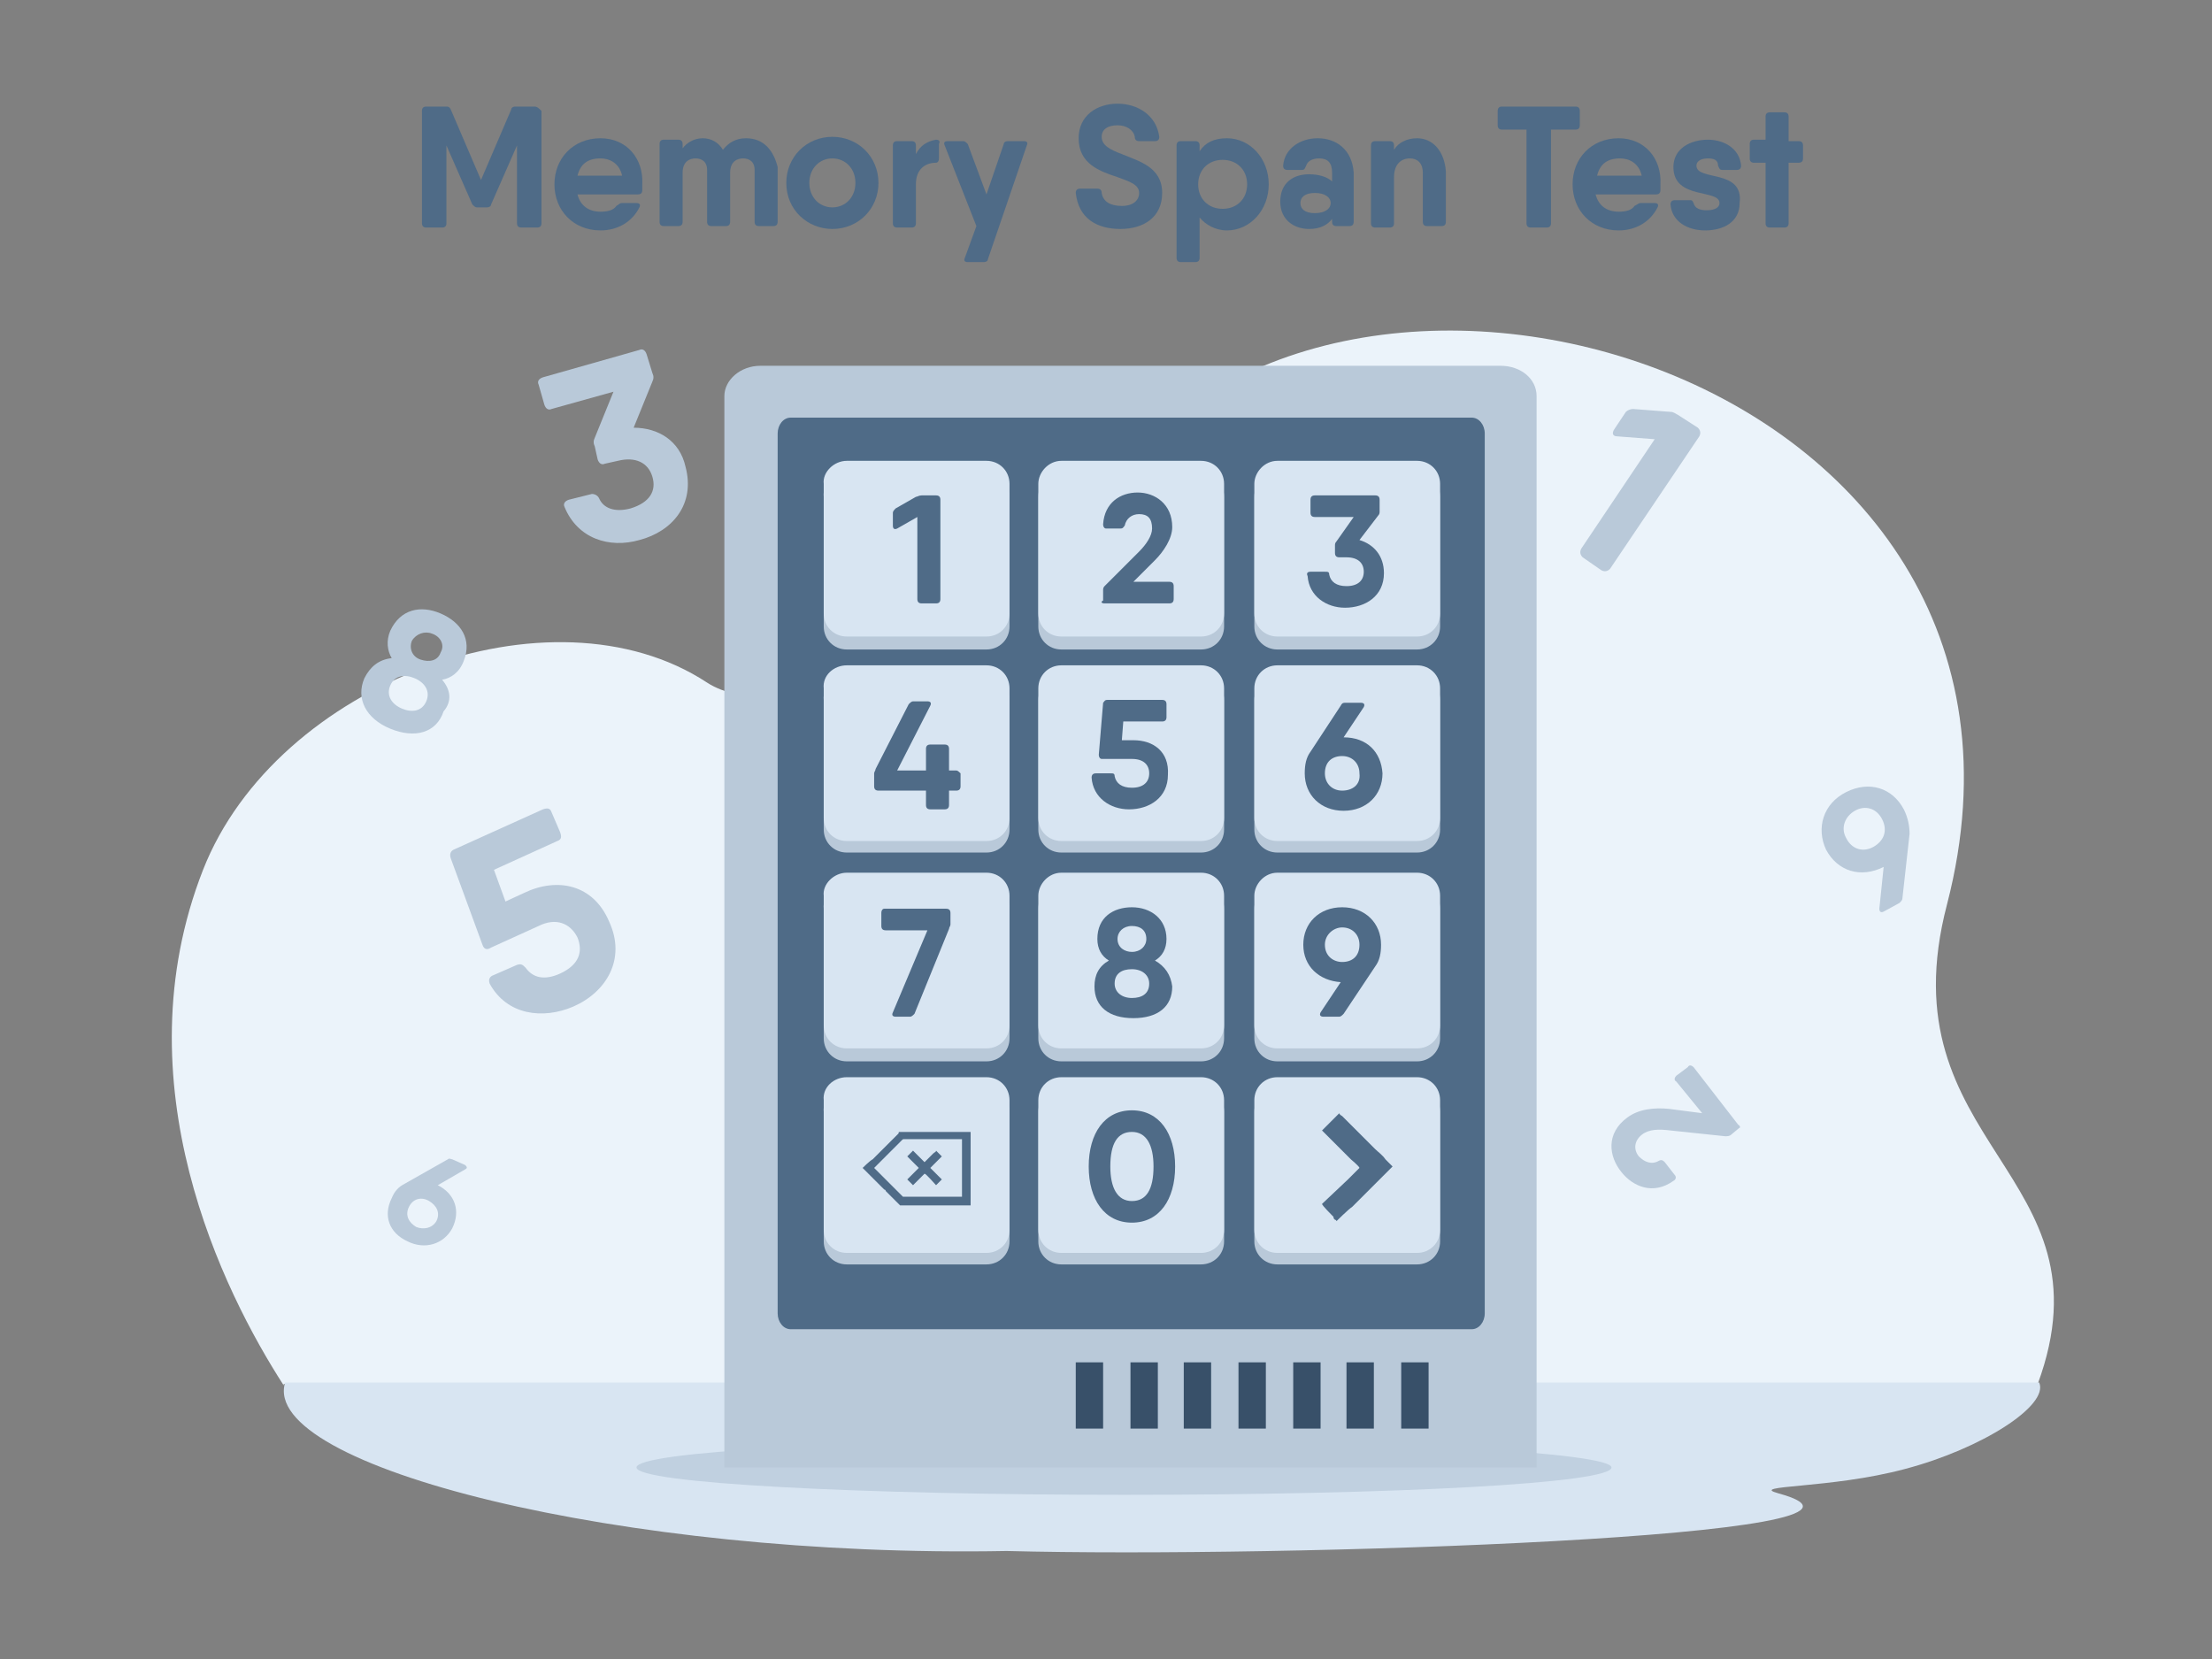 <?xml version="1.0" encoding="utf-8"?><!--Generator: Adobe Illustrator 22.1.0, SVG Export Plug-In . SVG Version: 6.00 Build 0)--><svg version="1.1" xmlns="http://www.w3.org/2000/svg" xmlns:xlink="http://www.w3.org/1999/xlink" x="0px" y="0px" viewBox="0 0 153.6 115.2" style="enable-background:new 0 0 153.6 115.2" xml:space="preserve"><rect x="0" y="0" width="153.6" height="115.2" fill="#808080" stroke="none"/><style type="text/css">.st0{fill-rule:evenodd;clip-rule:evenodd;fill:#EBF3FA;}
	.st1{fill-rule:evenodd;clip-rule:evenodd;fill:#D8E5F2;}
	.st2{fill-rule:evenodd;clip-rule:evenodd;fill:#312A52;}
	.st3{fill-rule:evenodd;clip-rule:evenodd;fill:#C0D0E0;}
	.st4{fill-rule:evenodd;clip-rule:evenodd;fill:#B9C9D9;}
	.st5{fill-rule:evenodd;clip-rule:evenodd;fill:#385069;}
	.st6{fill-rule:evenodd;clip-rule:evenodd;fill:#4F6B87;}
	.st7{fill-rule:evenodd;clip-rule:evenodd;fill:#4F6B87;stroke:#4F6B87;stroke-width:0.72;stroke-miterlimit:22.926;}
	.st8{fill-rule:evenodd;clip-rule:evenodd;fill:#EFA000;stroke:#4F6B87;stroke-width:0.72;stroke-miterlimit:22.926;}
	.st9{fill-rule:evenodd;clip-rule:evenodd;fill:#5ABDBD;stroke:#4F6B87;stroke-width:0.72;stroke-miterlimit:22.926;}
	.st10{fill-rule:evenodd;clip-rule:evenodd;fill:#466EB6;stroke:#4F6B87;stroke-width:0.72;stroke-miterlimit:22.926;}
	.st11{fill-rule:evenodd;clip-rule:evenodd;fill:#C0669A;stroke:#4F6B87;stroke-width:0.72;stroke-miterlimit:22.926;}
	.st12{fill-rule:evenodd;clip-rule:evenodd;fill:#8799AD;}
	.st13{fill-rule:evenodd;clip-rule:evenodd;fill:#1D2C2C;}
	.st14{fill-rule:evenodd;clip-rule:evenodd;fill:#363432;}
	.st15{fill-rule:evenodd;clip-rule:evenodd;fill:#FEFEFE;}
	.st16{fill-rule:evenodd;clip-rule:evenodd;fill:#B2AFAF;}
	.st17{fill-rule:evenodd;clip-rule:evenodd;fill:#B2AFAF;stroke:#FFFFFF;stroke-width:0.216;stroke-miterlimit:22.926;}
	.st18{fill-rule:evenodd;clip-rule:evenodd;fill:#FFFFFF;}
	.st19{fill-rule:evenodd;clip-rule:evenodd;fill:#EFA000;}
	.st20{fill-rule:evenodd;clip-rule:evenodd;fill:#CC8508;}
	.st21{fill-rule:evenodd;clip-rule:evenodd;fill:#C0669A;}
	.st22{fill-rule:evenodd;clip-rule:evenodd;fill:#2C2B30;}
	.st23{fill-rule:evenodd;clip-rule:evenodd;fill:#B2B1B9;}
	.st24{fill-rule:evenodd;clip-rule:evenodd;fill:#CCCCCC;}
	.st25{fill-rule:evenodd;clip-rule:evenodd;fill:#385069;stroke:#385069;stroke-width:0.216;stroke-miterlimit:22.926;}
	.st26{fill-rule:evenodd;clip-rule:evenodd;fill:#ECF7FB;}
	.st27{fill-rule:evenodd;clip-rule:evenodd;fill:#F2F9FE;}
	
		.st28{fill-rule:evenodd;clip-rule:evenodd;fill:none;stroke:#8799AD;stroke-width:1.599;stroke-linecap:round;stroke-miterlimit:10;}
	.st29{fill-rule:evenodd;clip-rule:evenodd;fill:#828683;}
	.st30{fill-rule:evenodd;clip-rule:evenodd;fill:#CBBF18;}
	.st31{fill-rule:evenodd;clip-rule:evenodd;fill:#5ABDBD;}
	.st32{fill-rule:evenodd;clip-rule:evenodd;fill:#08AFA7;}
	.st33{fill-rule:evenodd;clip-rule:evenodd;fill:#FACB1D;}
	.st34{fill-rule:evenodd;clip-rule:evenodd;fill:#D37EAF;}
	.st35{fill-rule:evenodd;clip-rule:evenodd;fill:#FFFAFC;}
	.st36{opacity:0.4;fill-rule:evenodd;clip-rule:evenodd;fill:#003F63;}
	.st37{opacity:0.7;fill-rule:evenodd;clip-rule:evenodd;fill:#EFA000;}
	.st38{opacity:0.8;fill-rule:evenodd;clip-rule:evenodd;fill:#CBF3EE;}
	.st39{fill-rule:evenodd;clip-rule:evenodd;fill:#FFB500;}
	.st40{fill-rule:evenodd;clip-rule:evenodd;fill:#009E8C;}
	.st41{opacity:0.5;fill-rule:evenodd;clip-rule:evenodd;fill:#D37EAF;}
	.st42{opacity:0.9;fill-rule:evenodd;clip-rule:evenodd;fill:#F0A3D0;}
	.st43{opacity:0.5;fill-rule:evenodd;clip-rule:evenodd;fill:#C0669A;}
	.st44{opacity:0.5;fill-rule:evenodd;clip-rule:evenodd;fill:#FF5C03;}
	.st45{fill-rule:evenodd;clip-rule:evenodd;fill:#FFF3D8;}
	.st46{fill-rule:evenodd;clip-rule:evenodd;fill:#FF5C03;}
	.st47{opacity:0.7;fill-rule:evenodd;clip-rule:evenodd;fill:#FFB500;}
	.st48{fill-rule:evenodd;clip-rule:evenodd;fill:#03B3A2;}
	.st49{fill-rule:evenodd;clip-rule:evenodd;fill:#440F00;}
	.st50{opacity:0.4;fill-rule:evenodd;clip-rule:evenodd;fill:#19A58E;}
	.st51{fill-rule:evenodd;clip-rule:evenodd;fill:#CAF0EC;}
	.st52{opacity:0.3;fill-rule:evenodd;clip-rule:evenodd;fill:#440F00;}
	.st53{fill-rule:evenodd;clip-rule:evenodd;fill:#EEFFFE;}
	.st54{opacity:0.4;fill-rule:evenodd;clip-rule:evenodd;fill:#5ABDBD;}
	.st55{opacity:0.6;fill-rule:evenodd;clip-rule:evenodd;fill:#FDDEE5;}
	.st56{opacity:0.6;fill-rule:evenodd;clip-rule:evenodd;fill:#5ABDBD;}
	.st57{fill-rule:evenodd;clip-rule:evenodd;fill:#98782B;}
	.st58{fill-rule:evenodd;clip-rule:evenodd;fill:#433929;}
	.st59{fill-rule:evenodd;clip-rule:evenodd;fill:#FACD3E;}
	.st60{fill-rule:evenodd;clip-rule:evenodd;fill:#C8A12F;}
	.st61{fill-rule:evenodd;clip-rule:evenodd;fill:#4F3D29;}
	.st62{fill-rule:evenodd;clip-rule:evenodd;fill:#D1A830;}
	.st63{fill-rule:evenodd;clip-rule:evenodd;fill:#885F28;}
	.st64{fill-rule:evenodd;clip-rule:evenodd;fill:#F19833;}
	.st65{fill-rule:evenodd;clip-rule:evenodd;fill:#FDFDFD;}
	.st66{fill-rule:evenodd;clip-rule:evenodd;fill:#1F6969;}</style><g id="_x31_"><path class="st0" d="M19.7,96.2c-4.2-6.5-11.4-21-5.6-35.8c5.1-13,24.2-20.1,35-13c4.6,3,19.3,0.1,27.2-12.5
		c15.3-24.4,68.6-9.6,58.9,27.9c-4.4,16.8,11.7,18.6,6.3,33.3H19.7z"/><path class="st1" d="M19.8,96c-1.8,5.8,23.4,12.2,50.1,11.7c19,0.5,64.6-1,53.6-4c-2.2-0.6,3.6-0.3,8.8-1.7c5.3-1.4,10-4.4,9.3-6
		H19.8z"/><path class="st2" d="M80.4,73.8c0.7-0.7,1.9-0.8,2.6-0.2c0.8,0.6,0.9,1.7,0.2,2.4c-0.7,0.7-1.9,0.8-2.6,0.2
		C79.8,75.6,79.7,74.5,80.4,73.8L80.4,73.8z M79.4,73.1c-1.1,1.2-1,2.9,0.3,3.9c1.3,1,3.3,0.9,4.4-0.3c1.1-1.2,1-2.9-0.3-3.9
		C82.6,71.8,80.6,71.9,79.4,73.1z"/><path class="st3" d="M78.1,103.8c18.9,0,33.8-0.8,33.8-1.9c0-1-15-1.9-33.8-1.9c-18.9,0-33.9,0.8-33.9,1.9
		C44.2,103,59.7,103.8,78.1,103.8z"/><path class="st4" d="M50.3,101.9h56.4V27.5c0-1.2-1.1-2.1-2.5-2.1H52.8c-1.4,0-2.5,1-2.5,2.1V101.9z"/><rect x="97.3" y="94.6" class="st5" width="1.9" height="4.6"/><rect x="93.5" y="94.6" class="st5" width="1.9" height="4.6"/><rect x="89.8" y="94.6" class="st5" width="1.9" height="4.6"/><rect x="86" y="94.6" class="st5" width="1.9" height="4.6"/><rect x="82.2" y="94.6" class="st5" width="1.9" height="4.6"/><rect x="78.5" y="94.6" class="st5" width="1.9" height="4.6"/><rect x="74.7" y="94.6" class="st5" width="1.9" height="4.6"/><path class="st6" d="M54.9,92.3h47.3c0.5,0,0.9-0.5,0.9-1.1V30.1c0-0.6-0.4-1.1-0.9-1.1H54.9c-0.5,0-0.9,0.5-0.9,1.1v61.1
		C54,91.8,54.4,92.3,54.9,92.3z"/><path class="st6" d="M37.1,7.4h-0.5h-0.8c-0.2,0-0.3,0.1-0.3,0.2l-2.1,4.9l-2.1-4.9c-0.1-0.2-0.2-0.2-0.3-0.2h-0.3h-1.1
		c-0.2,0-0.3,0.1-0.3,0.3v7.8c0,0.2,0.1,0.3,0.3,0.3h1.1c0.2,0,0.3-0.1,0.3-0.3v-5.4l1.8,4.1c0.1,0.1,0.2,0.2,0.3,0.2h0.7
		c0.2,0,0.3-0.1,0.3-0.2l1.8-4.1v5.4c0,0.2,0.1,0.3,0.3,0.3h1.1c0.2,0,0.3-0.1,0.3-0.3V7.7C37.4,7.5,37.3,7.4,37.1,7.4z"/><path class="st6" d="M41.7,9.6c-1.9,0-3.2,1.4-3.2,3.2c0,1.8,1.3,3.2,3.2,3.2c1.2,0,2.2-0.6,2.7-1.6c0.1-0.2,0-0.3-0.2-0.3l-1,0
		c-0.2,0-0.2,0.1-0.4,0.2c-0.2,0.3-0.6,0.4-1.1,0.4c-0.8,0-1.4-0.4-1.6-1.2h3h1.2c0.2,0,0.3-0.1,0.3-0.3c0-0.1,0-0.2,0-0.4
		C44.7,11,43.5,9.6,41.7,9.6L41.7,9.6z M40.1,12.2c0.2-0.8,0.7-1.2,1.6-1.2c0.6,0,1.3,0.3,1.5,1.2H40.1z"/><path class="st6" d="M51.8,9.6c-0.7,0-1.2,0.3-1.6,0.8c-0.3-0.5-0.8-0.8-1.4-0.8c-0.6,0-1.1,0.3-1.4,0.7v-0.3
		c0-0.2-0.1-0.3-0.3-0.3h-1c-0.2,0-0.3,0.1-0.3,0.3v5.4c0,0.2,0.1,0.3,0.3,0.3h1c0.2,0,0.3-0.1,0.3-0.3v-3.4c0-0.8,0.5-1,0.9-1
		c0.4,0,0.8,0.2,0.8,0.8v3.6c0,0.2,0.1,0.3,0.3,0.3h1c0.2,0,0.3-0.1,0.3-0.3v-3.4c0-0.8,0.5-1,0.9-1c0.4,0,0.8,0.2,0.8,0.8v3.6
		c0,0.2,0.1,0.3,0.3,0.3h1c0.2,0,0.3-0.1,0.3-0.3v-3.8C53.7,10.4,53,9.6,51.8,9.6L51.8,9.6z"/><path class="st6" d="M57.8,15.9c1.8,0,3.2-1.4,3.2-3.2c0-1.8-1.4-3.2-3.2-3.2c-1.8,0-3.2,1.4-3.2,3.2
		C54.6,14.6,56.1,15.9,57.8,15.9L57.8,15.9z M57.8,14.4c-0.9,0-1.6-0.7-1.6-1.7s0.7-1.7,1.6-1.7c0.9,0,1.6,0.7,1.6,1.7
		S58.7,14.4,57.8,14.4z"/><path class="st6" d="M65,9.7c-0.6,0.1-1.1,0.4-1.4,1v-0.6c0-0.2-0.1-0.3-0.3-0.3h-1c-0.2,0-0.3,0.1-0.3,0.3v5.4
		c0,0.2,0.1,0.3,0.3,0.3h1c0.2,0,0.3-0.1,0.3-0.3v-2.7c0-1.1,0.7-1.5,1.4-1.5c0.1,0,0.2-0.1,0.2-0.3V10C65.3,9.8,65.2,9.7,65,9.7
		L65,9.7z"/><path class="st6" d="M69.7,10l-1.2,3.5L67.2,10c-0.1-0.1-0.2-0.2-0.3-0.2h-1.1c-0.2,0-0.3,0.1-0.2,0.3l2.2,5.6L67,17.9
		c-0.1,0.2,0,0.3,0.2,0.3h1.1c0.2,0,0.3-0.1,0.3-0.2l2.7-7.9c0.1-0.2,0-0.3-0.2-0.3H70C69.8,9.8,69.7,9.9,69.7,10z"/><path class="st6" d="M77.8,15.9c1.6,0,2.9-0.8,2.9-2.5c0-1.8-1.6-2.2-2.8-2.7c-0.8-0.3-1.4-0.6-1.4-1.2c0-0.5,0.4-0.8,1.1-0.8
		c0.6,0,1.1,0.3,1.2,0.8c0,0.2,0.1,0.3,0.3,0.3h1.1c0.2,0,0.3-0.1,0.3-0.3C80.3,8,79,7.2,77.6,7.2c-1.4,0-2.7,0.8-2.7,2.4
		c0,1.8,1.5,2.3,2.7,2.7c0.8,0.3,1.5,0.5,1.5,1.1c0,0.5-0.4,0.9-1.2,0.9c-0.8,0-1.3-0.3-1.4-0.9c0-0.2-0.1-0.3-0.3-0.3H75
		c-0.2,0-0.3,0.1-0.3,0.3C74.9,15.2,76.2,15.9,77.8,15.9z"/><path class="st6" d="M85.2,9.6c-0.9,0-1.5,0.3-1.9,0.9v-0.4c0-0.2-0.1-0.3-0.3-0.3h-1c-0.2,0-0.3,0.1-0.3,0.3v7.8
		c0,0.2,0.1,0.3,0.3,0.3h1c0.2,0,0.3-0.1,0.3-0.3v-2.8c0.4,0.5,1.1,0.9,1.9,0.9c1.6,0,2.9-1.4,2.9-3.2C88.1,11,86.8,9.6,85.2,9.6
		L85.2,9.6z M84.9,14.5c-1,0-1.7-0.7-1.7-1.7s0.7-1.7,1.7-1.7c1,0,1.7,0.7,1.7,1.7S85.9,14.5,84.9,14.5z"/><path class="st6" d="M91.5,9.6c-1.2,0-2.3,0.7-2.4,1.9c0,0.2,0.1,0.3,0.3,0.3h1c0.2,0,0.2-0.1,0.3-0.3c0.1-0.3,0.4-0.5,0.9-0.5
		c0.6,0,0.9,0.3,0.9,1v0.6c-0.3-0.3-0.9-0.5-1.6-0.5c-1.1,0-2,0.6-2,1.9s1,1.9,2,1.9c0.8,0,1.3-0.3,1.6-0.7v0.2
		c0,0.2,0.1,0.3,0.3,0.3h0.9c0.2,0,0.3-0.1,0.3-0.3V12C93.9,10.4,92.8,9.6,91.5,9.6L91.5,9.6L91.5,9.6z M91.3,14.8
		c-0.7,0-1-0.3-1-0.7c0-0.4,0.3-0.7,1-0.7c0.7,0,1.1,0.3,1.1,0.7C92.4,14.5,92,14.8,91.3,14.8z"/><path class="st6" d="M98.4,9.6c-0.7,0-1.3,0.3-1.6,0.8v-0.3c0-0.2-0.1-0.3-0.3-0.3h-1c-0.2,0-0.3,0.1-0.3,0.3v5.4
		c0,0.2,0.1,0.3,0.3,0.3h1c0.2,0,0.3-0.1,0.3-0.3v-3.2c0-0.9,0.5-1.3,1.1-1.3c0.5,0,0.9,0.3,0.9,1v3.4c0,0.2,0.1,0.3,0.3,0.3h1
		c0.2,0,0.3-0.1,0.3-0.3v-3.5C100.3,10.5,99.5,9.6,98.4,9.6L98.4,9.6z"/><path class="st6" d="M109.4,7.4h-1.7h-3.4c-0.2,0-0.3,0.1-0.3,0.3v1c0,0.2,0.1,0.3,0.3,0.3h1.7v6.5c0,0.2,0.1,0.3,0.3,0.3h1.1
		c0.2,0,0.3-0.1,0.3-0.3V9h1.7c0.2,0,0.3-0.1,0.3-0.3v-1C109.7,7.5,109.6,7.4,109.4,7.4z"/><path class="st6" d="M112.4,9.6c-1.9,0-3.2,1.4-3.2,3.2c0,1.8,1.3,3.2,3.2,3.2c1.2,0,2.2-0.6,2.7-1.6c0.1-0.2,0-0.3-0.2-0.3l-1,0
		c-0.1,0-0.2,0.1-0.4,0.2c-0.2,0.3-0.6,0.4-1.1,0.4c-0.8,0-1.4-0.4-1.6-1.2h3h1.2c0.2,0,0.3-0.1,0.3-0.3c0-0.1,0-0.2,0-0.4
		C115.4,11,114.2,9.6,112.4,9.6L112.4,9.6z M110.9,12.2c0.2-0.8,0.7-1.2,1.6-1.2c0.6,0,1.3,0.3,1.5,1.2H110.9z"/><path class="st6" d="M117.8,11.5c0-0.3,0.3-0.5,0.8-0.5c0.4,0,0.7,0.1,0.7,0.5c0.1,0.2,0.1,0.3,0.3,0.3h1c0.2,0,0.3-0.1,0.3-0.3
		c-0.1-1.2-1.2-1.8-2.3-1.8c-1.2,0-2.4,0.6-2.4,1.9c0,2.3,3.2,1.5,3.2,2.5c0,0.3-0.3,0.5-0.9,0.5c-0.4,0-0.8-0.1-0.9-0.5
		c-0.1-0.2-0.1-0.2-0.3-0.2h-1c-0.2,0-0.3,0.1-0.3,0.3c0.1,1.2,1.2,1.8,2.4,1.8c1.3,0,2.4-0.6,2.4-1.9
		C121.1,11.7,117.8,12.6,117.8,11.5z"/><path class="st6" d="M124.9,9.8h-0.7V8.1c0-0.2-0.1-0.3-0.3-0.3h-1c-0.2,0-0.3,0.1-0.3,0.3v1.6h-0.8c-0.2,0-0.3,0.1-0.3,0.3V11
		c0,0.2,0.1,0.3,0.3,0.3h0.8v4.2c0,0.2,0.1,0.3,0.3,0.3h1c0.2,0,0.3-0.1,0.3-0.3v-4.2h0.7c0.2,0,0.3-0.1,0.3-0.3v-0.9
		C125.2,9.9,125.1,9.8,124.9,9.8z"/><g><path class="st4" d="M58.8,32.9h9.7c0.9,0,1.6,0.7,1.6,1.6v9c0,0.9-0.7,1.6-1.6,1.6h-9.7c-0.9,0-1.6-0.7-1.6-1.6v-9
			C57.1,33.6,57.9,32.9,58.8,32.9z"/><path class="st1" d="M58.8,32h9.7c0.9,0,1.6,0.7,1.6,1.6v9c0,0.9-0.7,1.6-1.6,1.6h-9.7c-0.9,0-1.6-0.7-1.6-1.6v-9
			C57.1,32.8,57.9,32,58.8,32z"/><path class="st4" d="M58.8,47h9.7c0.9,0,1.6,0.7,1.6,1.6v9c0,0.9-0.7,1.6-1.6,1.6h-9.7c-0.9,0-1.6-0.7-1.6-1.6v-9
			C57.1,47.8,57.9,47,58.8,47z"/><path class="st1" d="M58.8,46.2h9.7c0.9,0,1.6,0.7,1.6,1.6v9c0,0.9-0.7,1.6-1.6,1.6h-9.7c-0.9,0-1.6-0.7-1.6-1.6v-9
			C57.1,46.9,57.9,46.2,58.8,46.2z"/><path class="st4" d="M73.7,32.9h9.7c0.9,0,1.6,0.7,1.6,1.6v9c0,0.9-0.7,1.6-1.6,1.6h-9.7c-0.9,0-1.6-0.7-1.6-1.6v-9
			C72.1,33.6,72.8,32.9,73.7,32.9z"/><path class="st1" d="M73.7,32h9.7c0.9,0,1.6,0.7,1.6,1.6v9c0,0.9-0.7,1.6-1.6,1.6h-9.7c-0.9,0-1.6-0.7-1.6-1.6v-9
			C72.1,32.8,72.8,32,73.7,32z"/><path class="st4" d="M73.7,47h9.7c0.9,0,1.6,0.7,1.6,1.6v9c0,0.9-0.7,1.6-1.6,1.6h-9.7c-0.9,0-1.6-0.7-1.6-1.6v-9
			C72.1,47.8,72.8,47,73.7,47z"/><path class="st1" d="M73.7,46.2h9.7c0.9,0,1.6,0.7,1.6,1.6v9c0,0.9-0.7,1.6-1.6,1.6h-9.7c-0.9,0-1.6-0.7-1.6-1.6v-9
			C72.1,46.9,72.8,46.2,73.7,46.2z"/><path class="st4" d="M88.7,32.9h9.7c0.9,0,1.6,0.7,1.6,1.6v9c0,0.9-0.7,1.6-1.6,1.6h-9.7c-0.9,0-1.6-0.7-1.6-1.6v-9
			C87.1,33.6,87.8,32.9,88.7,32.9z"/><path class="st1" d="M88.7,32h9.7c0.9,0,1.6,0.7,1.6,1.6v9c0,0.9-0.7,1.6-1.6,1.6h-9.7c-0.9,0-1.6-0.7-1.6-1.6v-9
			C87.1,32.8,87.8,32,88.7,32z"/><path class="st4" d="M88.7,47h9.7c0.9,0,1.6,0.7,1.6,1.6v9c0,0.9-0.7,1.6-1.6,1.6h-9.7c-0.9,0-1.6-0.7-1.6-1.6v-9
			C87.1,47.8,87.8,47,88.7,47z"/><path class="st1" d="M88.7,46.2h9.7c0.9,0,1.6,0.7,1.6,1.6v9c0,0.9-0.7,1.6-1.6,1.6h-9.7c-0.9,0-1.6-0.7-1.6-1.6v-9
			C87.1,46.9,87.8,46.2,88.7,46.2z"/></g><path class="st4" d="M58.8,61.5h9.7c0.9,0,1.6,0.7,1.6,1.6v9c0,0.9-0.7,1.6-1.6,1.6h-9.7c-0.9,0-1.6-0.7-1.6-1.6v-9
		C57.1,62.2,57.9,61.5,58.8,61.5z"/><path class="st1" d="M58.8,60.6h9.7c0.9,0,1.6,0.7,1.6,1.6v9c0,0.9-0.7,1.6-1.6,1.6h-9.7c-0.9,0-1.6-0.7-1.6-1.6v-9
		C57.1,61.4,57.9,60.6,58.8,60.6z"/><path class="st4" d="M58.8,75.6h9.7c0.9,0,1.6,0.7,1.6,1.6v9c0,0.9-0.7,1.6-1.6,1.6h-9.7c-0.9,0-1.6-0.7-1.6-1.6v-9
		C57.1,76.4,57.9,75.6,58.8,75.6z"/><path class="st1" d="M58.8,74.8h9.7c0.9,0,1.6,0.7,1.6,1.6v9c0,0.9-0.7,1.6-1.6,1.6h-9.7c-0.9,0-1.6-0.7-1.6-1.6v-9
		C57.1,75.5,57.9,74.8,58.8,74.8z"/><path class="st4" d="M73.7,61.5h9.7c0.9,0,1.6,0.7,1.6,1.6v9c0,0.9-0.7,1.6-1.6,1.6h-9.7c-0.9,0-1.6-0.7-1.6-1.6v-9
		C72.1,62.2,72.8,61.5,73.7,61.5z"/><path class="st1" d="M73.7,60.6h9.7c0.9,0,1.6,0.7,1.6,1.6v9c0,0.9-0.7,1.6-1.6,1.6h-9.7c-0.9,0-1.6-0.7-1.6-1.6v-9
		C72.1,61.4,72.8,60.6,73.7,60.6z"/><path class="st4" d="M73.7,75.6h9.7c0.9,0,1.6,0.7,1.6,1.6v9c0,0.9-0.7,1.6-1.6,1.6h-9.7c-0.9,0-1.6-0.7-1.6-1.6v-9
		C72.1,76.4,72.8,75.6,73.7,75.6z"/><path class="st1" d="M73.7,74.8h9.7c0.9,0,1.6,0.7,1.6,1.6v9c0,0.9-0.7,1.6-1.6,1.6h-9.7c-0.9,0-1.6-0.7-1.6-1.6v-9
		C72.1,75.5,72.8,74.8,73.7,74.8z"/><path class="st4" d="M88.7,61.5h9.7c0.9,0,1.6,0.7,1.6,1.6v9c0,0.9-0.7,1.6-1.6,1.6h-9.7c-0.9,0-1.6-0.7-1.6-1.6v-9
		C87.1,62.2,87.8,61.5,88.7,61.5z"/><path class="st1" d="M88.7,60.6h9.7c0.9,0,1.6,0.7,1.6,1.6v9c0,0.9-0.7,1.6-1.6,1.6h-9.7c-0.9,0-1.6-0.7-1.6-1.6v-9
		C87.1,61.4,87.8,60.6,88.7,60.6z"/><path class="st4" d="M88.7,75.6h9.7c0.9,0,1.6,0.7,1.6,1.6v9c0,0.9-0.7,1.6-1.6,1.6h-9.7c-0.9,0-1.6-0.7-1.6-1.6v-9
		C87.1,76.4,87.8,75.6,88.7,75.6z"/><path class="st1" d="M88.7,74.8h9.7c0.9,0,1.6,0.7,1.6,1.6v9c0,0.9-0.7,1.6-1.6,1.6h-9.7c-0.9,0-1.6-0.7-1.6-1.6v-9
		C87.1,75.5,87.8,74.8,88.7,74.8z"/><path class="st6" d="M63.6,34.5l-1.4,0.8c-0.1,0.1-0.2,0.2-0.2,0.3v0.9c0,0.2,0.1,0.3,0.3,0.2l1.4-0.8v5.7c0,0.2,0.1,0.3,0.3,0.3h1
		c0.2,0,0.3-0.1,0.3-0.3v-6.9c0-0.2-0.1-0.3-0.3-0.3h-1C63.8,34.4,63.7,34.5,63.6,34.5z"/><path class="st6" d="M76.7,41.9h4.5c0.2,0,0.3-0.1,0.3-0.3v-0.9c0-0.2-0.1-0.3-0.3-0.3h-2.5l1.5-1.5c0.6-0.6,1.2-1.5,1.2-2.3
		c0-1.6-1.2-2.4-2.4-2.4c-1.2,0-2.3,0.7-2.4,2.2c0,0.2,0.1,0.3,0.2,0.3h1c0.2,0,0.2-0.1,0.3-0.2c0.1-0.5,0.5-0.8,1-0.8
		c0.6,0,0.9,0.3,0.9,1c0,0.5-0.4,1.1-0.9,1.6l-2.4,2.4c-0.1,0.1-0.1,0.2-0.1,0.3v0.7C76.4,41.8,76.5,41.9,76.7,41.9z"/><path class="st6" d="M94.4,37.5l1.3-1.7c0.1-0.1,0.1-0.2,0.1-0.3v-0.8c0-0.2-0.1-0.3-0.3-0.3h-4.2c-0.2,0-0.3,0.1-0.3,0.3v0.9
		c0,0.2,0.1,0.3,0.3,0.3H94l-1.2,1.7c-0.1,0.1-0.1,0.2-0.1,0.3v0.5c0,0.2,0.1,0.3,0.3,0.3h0.5c0.8,0,1.2,0.4,1.2,1
		c0,0.6-0.4,1-1.2,1c-0.7,0-1.1-0.3-1.2-0.8c0-0.2-0.1-0.2-0.3-0.2h-1c-0.2,0-0.3,0.1-0.2,0.3c0.1,1.4,1.3,2.2,2.6,2.2
		c1.4,0,2.7-0.8,2.7-2.4C96.1,38.6,95.4,37.8,94.4,37.5L94.4,37.5z"/><path class="st6" d="M66.4,53.5h-0.5V52c0-0.2-0.1-0.3-0.3-0.3h-1c-0.2,0-0.3,0.1-0.3,0.3v1.5h-2l2.3-4.5c0.1-0.2,0-0.3-0.2-0.3h-1
		c-0.1,0-0.2,0.1-0.3,0.2l-2.3,4.5c0,0.1-0.1,0.2-0.1,0.3v0.9c0,0.2,0.1,0.3,0.3,0.3h3.3v1c0,0.2,0.1,0.3,0.3,0.3h1
		c0.2,0,0.3-0.1,0.3-0.3v-1h0.5c0.2,0,0.3-0.1,0.3-0.3v-0.9C66.6,53.6,66.5,53.5,66.4,53.5z"/><path class="st6" d="M78.7,51.4h-0.8l0.1-1.3h2.7c0.2,0,0.3-0.1,0.3-0.3v-0.9c0-0.2-0.1-0.3-0.3-0.3h-3.8c-0.2,0-0.2,0.1-0.3,0.2
		l-0.3,3.6c0,0.2,0.1,0.3,0.2,0.3h2.1c0.8,0,1.2,0.4,1.2,1c0,0.6-0.4,1-1.2,1c-0.7,0-1.1-0.3-1.2-0.8c0-0.2-0.1-0.2-0.3-0.2h-1
		c-0.2,0-0.3,0.1-0.3,0.3c0.1,1.4,1.3,2.2,2.6,2.2c1.4,0,2.7-0.8,2.7-2.4C81.2,52.2,80.1,51.4,78.7,51.4z"/><path class="st6" d="M93.3,51.2l1.4-2.1c0.1-0.2,0-0.3-0.2-0.3h-1.1c-0.1,0-0.2,0-0.3,0.2L91,52.2l0,0c-0.3,0.4-0.4,0.9-0.4,1.5
		c0,1.5,1.1,2.6,2.7,2.6c1.6,0,2.7-1.1,2.7-2.6C95.9,52.2,94.9,51.2,93.3,51.2L93.3,51.2z M93.2,54.9c-0.7,0-1.2-0.5-1.2-1.2
		c0-0.8,0.5-1.2,1.2-1.2c0.7,0,1.2,0.5,1.2,1.2C94.5,54.5,93.9,54.9,93.2,54.9z"/><path class="st6" d="M61.2,63.4v0.9c0,0.2,0.1,0.3,0.3,0.3h2.9L62,70.3c-0.1,0.2,0,0.3,0.2,0.3h1c0.1,0,0.2-0.1,0.3-0.2l2.4-5.9
		c0-0.1,0.1-0.2,0.1-0.3v-0.8c0-0.2-0.1-0.3-0.3-0.3h-4.3C61.3,63.1,61.2,63.2,61.2,63.4z"/><path class="st6" d="M80.2,66.7c0.5-0.3,0.8-0.8,0.8-1.5c0-1.4-1.1-2.2-2.4-2.2c-1.3,0-2.4,0.7-2.4,2.2c0,0.7,0.3,1.2,0.8,1.5
		c-0.7,0.4-1,1-1,1.8c0,1.4,1,2.2,2.7,2.2c1.7,0,2.7-0.8,2.7-2.2C81.3,67.7,80.9,67.1,80.2,66.7L80.2,66.7L80.2,66.7z M78.6,64.3
		c0.6,0,1,0.3,1,0.9c0,0.5-0.4,0.9-1,0.9c-0.5,0-1-0.3-1-0.9C77.6,64.7,78,64.3,78.6,64.3L78.6,64.3z M78.6,69.3
		c-0.7,0-1.2-0.4-1.2-1c0-0.7,0.5-1,1.2-1c0.7,0,1.2,0.4,1.2,1C79.8,69,79.3,69.3,78.6,69.3z"/><path class="st6" d="M95.9,65.6c0-1.5-1.1-2.6-2.7-2.6c-1.6,0-2.7,1.1-2.7,2.6c0,1.5,1.1,2.5,2.6,2.6l-1.4,2.1
		c-0.1,0.2,0,0.3,0.2,0.3H93c0.1,0,0.2-0.1,0.3-0.2l2.2-3.3l0,0C95.8,66.7,95.9,66.2,95.9,65.6L95.9,65.6z M92,65.6
		c0-0.7,0.6-1.2,1.2-1.2c0.7,0,1.2,0.5,1.2,1.2c0,0.8-0.5,1.2-1.2,1.2C92.6,66.8,92,66.4,92,65.6z"/><path class="st6" d="M78.6,84.9c1.9,0,3-1.6,3-3.9c0-2.3-1.1-3.9-3-3.9c-1.9,0-3,1.6-3,3.9C75.6,83.3,76.7,84.9,78.6,84.9
		L78.6,84.9z M78.6,83.4c-1,0-1.5-0.9-1.5-2.4c0-1.6,0.5-2.4,1.5-2.4c1,0,1.5,0.9,1.5,2.4C80.1,82.6,79.6,83.4,78.6,83.4z"/><path class="st6" d="M60.7,81.1c0.1-0.1,0.2-0.2,0.3-0.3l1.6-1.6c0.1-0.1,0.1-0.1,0.2-0.1l3.5,0c0.2,0,0.4,0,0.5,0l0,4
		c-0.2,0-0.8,0-1,0c-1,0-2,0-3,0c-0.1,0-0.1,0-0.1,0c0,0,0,0-0.1-0.1c-0.6-0.6-1.2-1.2-1.8-1.8C60.8,81.2,60.8,81.2,60.7,81.1
		C60.7,81.2,60.7,81.1,60.7,81.1L60.7,81.1z M63.6,80.9c0.1,0.1,0.1,0.1,0.2,0.2c-0.1,0.1-0.7,0.7-0.8,0.8l0.4,0.4l0.8-0.8
		c0.1,0,0.7,0.7,0.8,0.8c0,0,0.1-0.1,0.1-0.1l0.2-0.2c0,0,0.1-0.1,0.1-0.1c-0.1-0.1-0.1-0.1-0.2-0.2c-0.1-0.1-0.6-0.6-0.6-0.6
		l0.6-0.6c0,0,0.2-0.2,0.2-0.2c0,0-0.1-0.1-0.1-0.1c-0.1-0.1-0.3-0.3-0.3-0.3C65,80,64.9,80,64.8,80.1l-0.6,0.6
		c-0.1-0.1-0.8-0.8-0.8-0.8L63,80.3L63.6,80.9L63.6,80.9z M59.9,81.1l1.3,1.3c0.1,0.1,0.1,0.1,0.2,0.2c0,0,0.1,0,0.1,0.1l0.7,0.7
		c0.1,0.1,0.3,0.3,0.3,0.3c1.3,0,2.6,0,3.9,0l1,0c0-1.3,0-2.6,0-3.9v-1.2l-4.9,0c-0.1,0-0.1,0-0.1,0.1c-0.2,0.2-0.4,0.4-0.6,0.6
		c-0.2,0.2-0.4,0.4-0.6,0.6c-0.2,0.2-0.4,0.4-0.6,0.6C60.4,80.6,59.9,81.1,59.9,81.1z"/><path class="st6" d="M92.8,84.8L92.8,84.8c0-0.1-0.1-0.1-0.1-0.1c-0.1-0.1-0.1-0.1-0.1-0.2c-0.1-0.1-0.8-0.8-0.8-0.9l1.8-1.7
		c0.1-0.1,0.1-0.1,0.2-0.2c0.1-0.1,0.6-0.6,0.6-0.6c0-0.1-0.6-0.6-0.6-0.6c-0.1-0.1-0.1-0.1-0.2-0.2l-1.8-1.8
		c0.1-0.1,0.2-0.2,0.3-0.3c0.1-0.1,0.2-0.2,0.3-0.3l0.6-0.6h0c0,0.1,0.2,0.2,0.2,0.2l0.5,0.5c0.1,0.1,0.2,0.2,0.2,0.2l1.4,1.4
		c0.1,0.1,0.1,0.1,0.2,0.2c0.2,0.2,0.5,0.4,0.7,0.7c0.1,0.1,0.3,0.3,0.5,0.5c-0.1,0.1-0.2,0.2-0.2,0.2c-0.2,0.2-0.8,0.8-0.9,0.9
		c-0.2,0.2-0.5,0.5-0.7,0.7c-0.2,0.2-0.3,0.3-0.5,0.5l-0.5,0.5C93.6,84,92.8,84.8,92.8,84.8z"/><path class="st4" d="M116,28.6l-2.6-0.2c-0.2,0-0.4,0.1-0.5,0.2l-0.8,1.2c-0.2,0.3-0.1,0.5,0.2,0.5l2.6,0.2l-5.1,7.6
		c-0.1,0.2-0.1,0.4,0.1,0.6l1.3,0.9c0.2,0.1,0.4,0.1,0.6-0.1l6.2-9.2c0.1-0.2,0.1-0.4-0.1-0.6l-1.4-0.9
		C116.3,28.7,116.2,28.6,116,28.6z"/><path class="st4" d="M120.7,78.1l-3.1-4c-0.1-0.1-0.3-0.2-0.4,0l-0.8,0.6c-0.1,0.1-0.2,0.3,0,0.4l1.8,2.2l-2.3-0.3
		c-1-0.1-2.1,0-2.9,0.6c-1.5,1.1-1.3,2.7-0.4,3.8c0.8,1,2.2,1.6,3.6,0.6c0.2-0.1,0.2-0.3,0.1-0.4l-0.7-0.9c-0.1-0.1-0.2-0.2-0.4-0.1
		c-0.5,0.3-1,0.1-1.4-0.3c-0.4-0.5-0.3-1.1,0.2-1.5c0.5-0.4,1.2-0.4,2-0.3l3.8,0.4c0.1,0,0.3,0,0.4-0.1l0.6-0.5
		C120.8,78.4,120.9,78.2,120.7,78.1z"/><path class="st4" d="M44,29.7l1.3-3.2c0.1-0.2,0.1-0.4,0-0.6l-0.4-1.3c-0.1-0.3-0.3-0.4-0.5-0.3l-6.7,1.9c-0.3,0.1-0.4,0.3-0.3,0.5
		l0.4,1.4c0.1,0.3,0.3,0.4,0.5,0.3l4.3-1.2l-1.3,3.2c-0.1,0.2-0.1,0.4,0,0.6l0.2,0.9c0.1,0.3,0.3,0.4,0.5,0.3l0.9-0.2
		c1.2-0.3,2.1,0.1,2.4,1.1c0.3,1-0.2,1.8-1.5,2.2c-1.1,0.3-1.9,0-2.2-0.7c-0.1-0.2-0.3-0.3-0.5-0.3l-1.6,0.4
		c-0.3,0.1-0.4,0.3-0.3,0.5c0.9,2.2,3.1,2.9,5.2,2.3c2.3-0.6,3.9-2.5,3.2-5.1C47.2,30.6,45.7,29.7,44,29.7L44,29.7z"/><path class="st4" d="M36.4,62l-1.3,0.6l-0.8-2.2l4.4-2c0.3-0.1,0.3-0.3,0.2-0.6l-0.6-1.4c-0.1-0.3-0.3-0.3-0.6-0.2L31.5,59
		c-0.2,0.1-0.3,0.3-0.2,0.6l2.2,6c0.1,0.3,0.3,0.4,0.6,0.2l3.3-1.5c1.2-0.6,2.2-0.2,2.7,0.8c0.4,1,0.1,1.9-1.2,2.5
		c-1.1,0.5-1.9,0.3-2.4-0.4c-0.2-0.2-0.3-0.3-0.6-0.2l-1.6,0.7C34,67.8,33.9,68,34,68.3c1.2,2.2,3.7,2.5,5.8,1.6
		c2.3-1,3.7-3.3,2.5-5.9C41.2,61.4,38.7,60.9,36.4,62z"/><path class="st4" d="M30.4,82.3l1.9-1.1c0.2-0.1,0.1-0.2,0-0.3l-0.9-0.4c-0.1,0-0.2-0.1-0.3,0l-3,1.7l0,0c-0.4,0.2-0.7,0.5-0.9,1
		c-0.6,1.2-0.2,2.4,1.1,3c1.2,0.6,2.5,0.2,3.1-0.9C32,84.1,31.6,82.9,30.4,82.3L30.4,82.3z M28.9,85.2c-0.5-0.3-0.8-0.8-0.5-1.4
		c0.3-0.6,0.9-0.7,1.4-0.4c0.5,0.3,0.8,0.8,0.5,1.4C30,85.3,29.4,85.4,28.9,85.2z"/><path class="st4" d="M30.7,47.2c0.6-0.1,1.2-0.5,1.5-1.3c0.6-1.5-0.2-2.7-1.6-3.3c-1.4-0.6-2.8-0.3-3.5,1.2
		c-0.3,0.7-0.2,1.4,0.1,1.9c-0.9,0.1-1.5,0.6-1.9,1.4c-0.6,1.4,0.1,2.8,1.8,3.5c1.7,0.7,3.2,0.3,3.7-1.2
		C31.4,48.7,31.3,47.9,30.7,47.2L30.7,47.2L30.7,47.2z M30,44c0.6,0.2,0.9,0.8,0.6,1.3c-0.2,0.6-0.8,0.7-1.4,0.5
		c-0.6-0.2-0.8-0.8-0.6-1.3C28.9,44,29.5,43.8,30,44L30,44z M27.9,49.2c-0.7-0.3-1.1-0.9-0.8-1.6c0.3-0.7,1-0.8,1.7-0.5
		c0.7,0.3,1.1,0.9,0.8,1.6C29.3,49.4,28.6,49.5,27.9,49.2z"/><path class="st4" d="M132.2,56.2c-0.8-1.5-2.4-2-4-1.2c-1.6,0.8-2.1,2.5-1.4,4c0.8,1.5,2.4,2,4,1.2l-0.3,2.9c0,0.2,0.1,0.3,0.3,0.2
		l1.1-0.6c0.1-0.1,0.2-0.2,0.2-0.3l0.5-4.5l0,0C132.6,57.4,132.5,56.8,132.2,56.2L132.2,56.2z M128.2,58.2c-0.4-0.7-0.1-1.5,0.6-1.9
		c0.7-0.4,1.5-0.2,1.9,0.6c0.4,0.8,0.1,1.5-0.6,1.9C129.4,59.2,128.6,59,128.2,58.2z"/></g><g id="_x31__1_"/><g id="_x31__2_"/><g id="_x31__3_"/><g id="_x31__4_"/><g id="_x31__5_"/><g id="_x31__6_"/><g id="_x31__7_"/><g id="_x31__8_"/><g id="_x31__9_"/><g id="_x31__10_"/><g id="_x31__11_"/></svg>